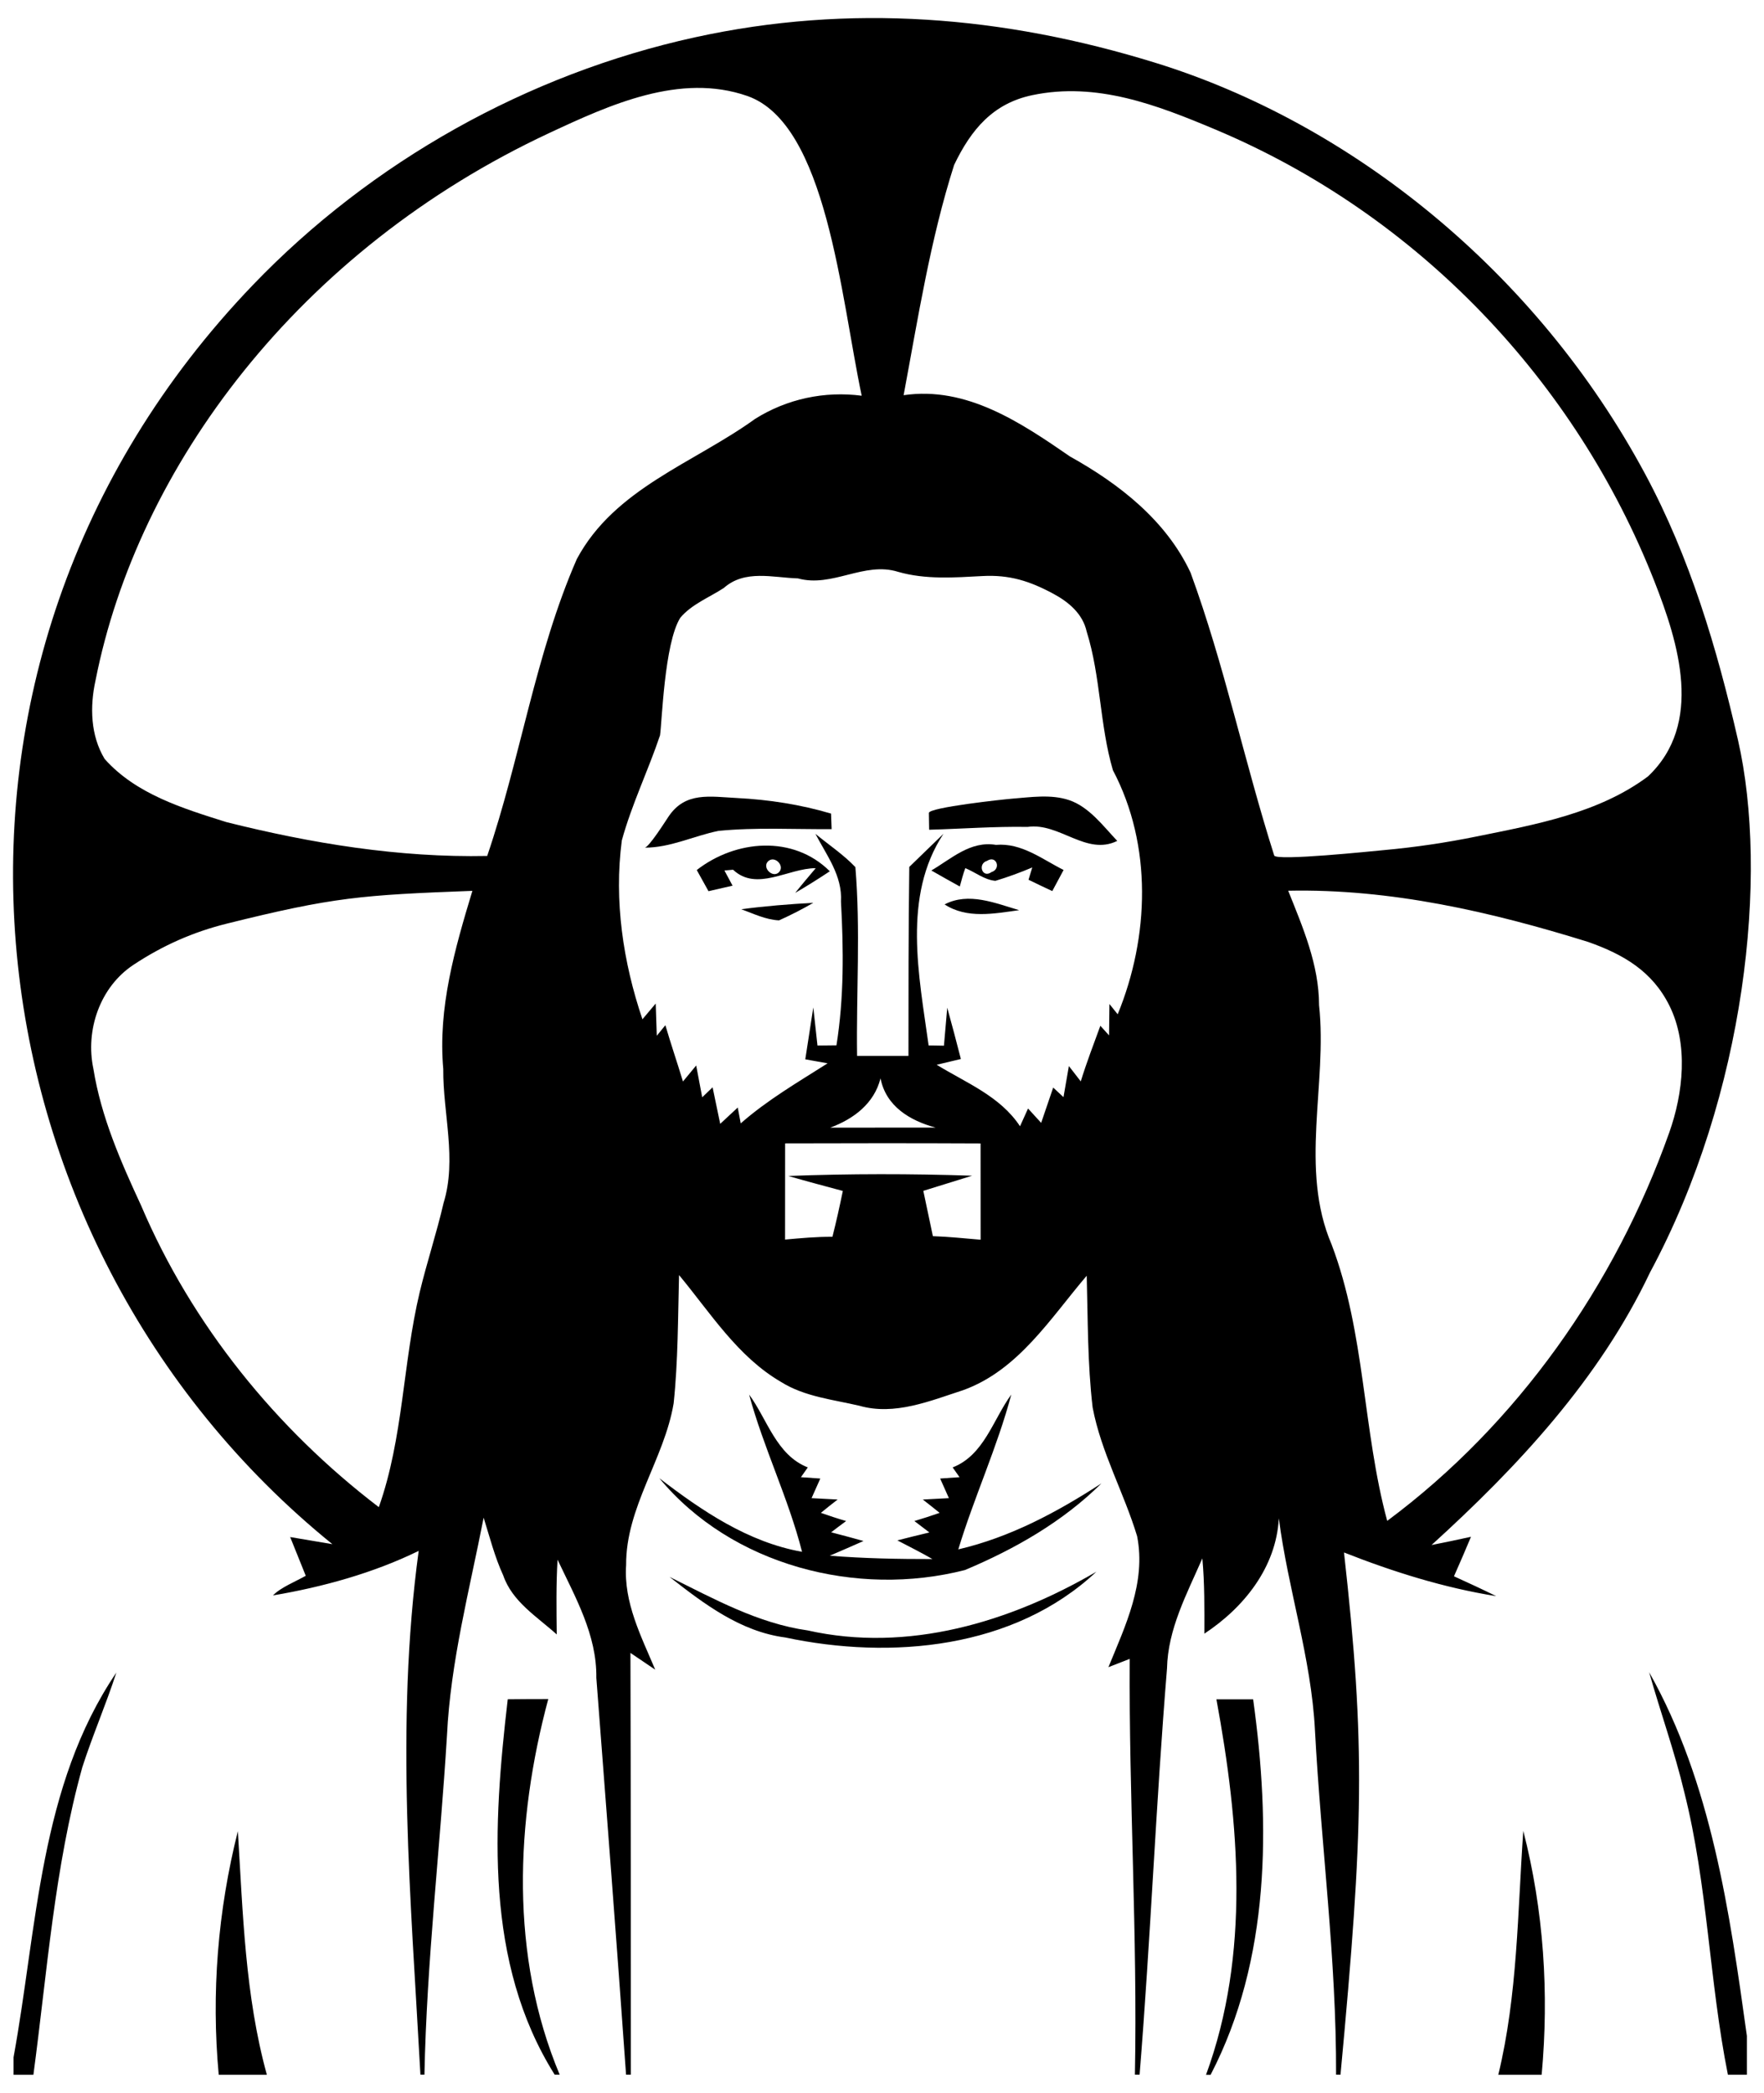 <?xml version="1.0" encoding="UTF-8"?>
<!DOCTYPE svg  PUBLIC '-//W3C//DTD SVG 1.1//EN'  'http://www.w3.org/Graphics/SVG/1.1/DTD/svg11.dtd'>
<svg enable-background="new 0 0 1372.932 1628.128" version="1.1" viewBox="0 0 1372.9 1628.1" xml:space="preserve" xmlns="http://www.w3.org/2000/svg">

	<path d="m1131.6 1226.3c4.524-10.207 8.967-20.455 13.251-30.744-10.207 2.242-20.455 4.404-30.704 6.405 67.253-61.048 130.74-129.22 170.05-212.09 74.629-138.71 92.448-309.33 68.43-414.28-16.345-71.419-37.426-141.98-72.088-206.57-84.867-158.14-229.27-273.16-381.32-320.17-118.16-36.534-237.69-46.317-358.74-19.733-129.74 28.492-251.34 96.446-343.7 192.64-283.39 295.16-229.09 743.9 61.913 979.54-10.952-1.848-21.904-3.697-32.857-5.545 4.044 10.045 8.088 20.089 12.132 30.134-7.958 4.515-19.616 9.116-25.514 15.276 38.503-6.474 78.274-17.431 113.4-34.648-18.415 135.47-6.005 271.81 1.361 407.52h3.122c1.761-88.19 12.21-175.86 17.534-263.85 2.762-57.485 17.573-113.29 28.542-169.49 4.724 15.052 8.607 30.504 15.252 44.915 7.046 20.495 26.26 32.025 41.632 45.916-0.2-19.416-0.52-38.79 0.641-58.166 13.77 29.142 30.664 58.526 30.183 91.912 7.846 102.88 15.893 205.8 23.139 308.76h3.723c0-109.4 0-218.77-0.32-328.14 6.405 4.363 12.85 8.727 19.295 13.051-10.929-25.98-24.62-52.241-22.658-81.383-0.28-44.996 29.703-82.425 36.989-125.82 3.483-33.146 3.323-66.532 4.203-99.798 24.459 29.463 45.636 63.569 79.502 83.225 18.335 11.449 40.271 13.611 60.888 18.455 27.381 7.846 55.042-3.803 80.823-12.17 42.873-15.491 67.854-55.924 96.075-88.99 0.921 34.146 0.6 68.494 4.604 102.48 6.645 35.027 24.379 66.292 34.627 100.16 7.085 36.148-9.127 69.575-22.338 101.88 5.524-2.122 11.009-4.323 16.573-6.445-0.681 107.84 6.125 215.61 4.043 323.49h3.643c8.527-105.24 12.69-210.8 21.337-316.01 0.641-30.784 15.531-58.166 27.501-85.667 1.801 19.456 1.601 39.03 1.561 58.566 30.785-20.255 55.924-51.6 57.966-89.75 7.125 55.244 25.219 108.72 28.102 164.61 4.764 89.471 16.773 178.54 16.453 268.25h3.443c17.899-191.9 19.611-255.21 2.722-406.28 38.271 15.091 77.781 27.461 118.49 33.986-10.888-5.364-21.897-10.449-32.906-15.453zm-786.61-394.59c-0.28 34.587 10.729 70.095 0.24 104.16-5.404 23.339-12.97 46.077-18.575 69.375-13.21 55.283-12.689 113.29-31.825 167.25-79.902-60.927-145.51-141.87-184.98-234.58-15.811-34.107-31.143-68.935-37.148-106.32-6.445-30.223 5.124-63.769 31.144-80.983 22.636-14.975 46.241-25.492 72.565-32.036 83.223-20.69 104.77-22.267 191.24-25.531-13.611 44.916-26.941 91.152-22.658 138.67zm103.96-396.83c-32.386 74.057-43.795 154.88-69.775 231.02-68.654 1.401-136.63-9.727-203-26.34-33.826-10.649-70.375-21.737-94.754-49.159-11.009-18.255-11.569-40.672-7.086-61.008 32.672-165.78 157.8-334.83 353.39-426.02 46.879-21.857 101.57-46.881 153.81-28.735 61.846 21.483 72.735 155.8 89.11 233.22-28.902-3.763-58.165 2.442-82.945 18.014-47.758 34.468-109.33 54.043-138.75 109.01zm277.1 526.81c-2.522-11.768-5.004-23.498-7.446-35.267 12.65-3.883 25.339-7.806 37.99-11.769-47.677-1.601-95.435-1.601-143.11 0.2 14.091 4.083 28.302 7.846 42.473 11.649-2.442 11.929-5.084 23.818-8.087 35.668-12.33-0.08-24.619 1.041-36.869 2.162-0.04-24.94 0-49.879 0.04-74.819 50.72-0.16 101.4-0.2 152.12 0.04 0 24.94 0.04 49.92 0.04 74.899-12.408-1.042-24.738-2.363-37.148-2.763zm-79.903-84.426c18.175-6.725 34.187-18.695 39.15-38.35 4.283 21.817 22.937 32.905 42.873 38.31-27.34-0.04-54.682 0-82.023 0.04zm223.74-88.19c-2.162-2.682-4.323-5.364-6.445-8.006-0.08 6.085-0.2 18.295-0.28 24.42-2.242-2.522-4.524-5.004-6.765-7.486-5.244 14.372-10.769 28.662-15.252 43.274-3.122-3.963-6.165-7.926-9.247-11.93-1.041 6.045-3.122 18.135-4.203 24.179-2.682-2.482-5.324-4.964-8.006-7.446-3.122 9.126-6.245 18.294-9.367 27.461-3.443-3.723-6.805-7.446-10.208-11.169-2.082 4.564-4.163 9.207-6.245 13.811-15.492-23.458-41.873-33.706-64.851-47.837 6.245-1.521 12.53-3.002 18.815-4.484-3.403-13.331-6.926-26.62-10.609-39.911-0.641 7.405-1.922 22.137-2.562 29.543-2.962-0.04-8.967-0.16-11.93-0.2-7.486-54.283-20.576-115.85 11.569-164.65-8.886 8.606-17.773 17.173-26.62 25.78-0.641 48.998-0.641 97.997-0.641 147h-39.991c-0.681-48.918 2.762-98.117-1.321-146.84-9.326-9.808-20.736-17.334-31.104-25.901 8.687 16.693 21.097 32.625 19.896 52.721 2.042 37.19 2.402 74.899-3.523 111.81-4.924 0.04-9.848 0.12-14.772 0.16-1.041-9.887-2.122-19.775-3.243-29.623-1.561 10.088-4.684 30.263-6.245 40.351 5.805 1.041 11.569 2.082 17.374 3.122-23.099 14.692-46.957 28.542-67.613 46.717-0.601-3.082-1.761-9.247-2.322-12.33-4.564 4.203-9.087 8.487-13.651 12.69-1.961-9.487-3.923-18.974-5.925-28.422-2.722 2.562-5.404 5.164-8.086 7.766-1.161-6.205-3.523-18.575-4.684-24.74-3.443 4.123-6.846 8.287-10.288 12.45-4.444-14.652-9.408-29.142-13.691-43.794-2.202 2.722-4.444 5.444-6.685 8.207-0.2-6.284-0.64-18.814-0.841-25.059-3.443 4.043-6.886 8.167-10.328 12.25-15.092-44.555-22.178-92.192-16.053-139.11 7.685-28.022 20.495-54.283 29.743-81.784 1.481-9.167 3.283-71.655 15.773-91.471 8.886-10.569 22.537-15.773 33.866-23.179 16.413-14.532 38.19-8.047 57.685-7.446 26.74 7.406 51.56-13.451 78.025-5.083 21.4 6.118 43.751 4.413 65.674 3.255 20.938-1.106 36.596 3.832 55.084 13.774 11.979 6.441 22.885 15.58 25.956 29.447 10.969 35.067 10.088 72.737 20.416 107.84 30.822 58.406 28.381 129.74 3.721 189.87zm121.81-123.54c-23.179-72.857-38.75-148.12-65.091-220.01-18.974-40.591-55.524-69.093-93.833-90.391-38.23-26.34-80.463-54.883-129.5-47.677 11.249-60.086 20.696-120.81 39.311-179.14 13.248-27.6 30.249-47.862 60.803-54.279 50.1-10.521 97.014 7.588 142.55 26.73 158.06 66.445 280.67 196.18 341.73 351.66 18.756 47.759 38.37 110.62-5.101 151.62-38.286 28.572-87.157 37.322-132.89 46.607-24.545 4.983-48.181 8.483-73.159 10.742-7.865 0.712-83.394 8.609-84.816 4.14zm44.716 302.72c-25.34-58.966-3.203-124.86-9.808-186.23-0.04-31.504-12.57-60.448-24.019-89.07 79.583-1.681 157.88 16.333 233.46 39.832 27.223 9.616 49.893 22.638 63.274 49.644 14.848 29.967 10.734 67.951-0.144 98.592-42.153 118.73-118.13 226.82-219.53 302.16-19.137-70.775-17.055-145.87-43.235-214.93z"/>
	<path d="m573.71 620.83c-21.276-1.081-40.226-5.045-53.303 14.295-2.329 3.445-15.501 24.327-18.684 24.314 20.016 0.08 38.19-9.167 57.485-13.05 29.223-2.882 58.686-1.121 88.029-1.361-0.08-3.042-0.32-9.047-0.44-12.09-23.75-7.044-48.369-10.851-73.087-12.108z"/>
	<path d="m832.03 622.45c-14.225-4.75-29.952-2.218-44.546-1.095-5.916 0.454-64.599 6.764-64.546 11.097 0.04 3.243 0.12 9.808 0.2 13.05 25.54-0.721 51.08-2.642 76.62-2.202 24.74-3.603 45.636 22.778 69.775 10.889-10.859-11.463-21.948-26.545-37.503-31.739z"/>
	<path d="m542.28 676.85c3.042 5.443 6.085 10.928 9.127 16.453 6.245-1.441 12.49-2.882 18.735-4.283-2.082-3.963-4.243-7.886-6.325-11.81 2.242-0.2 4.484-0.4 6.725-0.6 18.375 17.294 42.873-1.201 64.331-1.201-5.364 6.365-10.769 12.69-15.973 19.215 9.166-5.324 18.134-10.969 26.941-16.813-28.583-28.422-73.298-24.5-103.56-0.961zm55.403-6.685c5.084-5.084 13.571 3.403 8.487 8.487-4.884 4.643-13.171-3.603-8.487-8.487z"/>
	<path d="m775.14 657.27c-19.896-3.323-34.707 10.809-50.279 19.936 7.366 4.203 14.731 8.366 22.137 12.45 1.321-4.804 2.562-9.648 4.283-14.292 7.806 3.203 14.772 9.087 23.419 9.888 9.687-2.922 19.335-6.445 28.702-10.408-1.001 3.163-1.962 6.365-2.922 9.568 6.125 3.002 12.29 5.925 18.495 8.807 2.922-5.484 5.845-10.929 8.807-16.413-16.774-8.407-32.666-21.217-52.642-19.536zm-3.483 21.177c-7.166 5.204-11.049-6.445-3.483-8.727 7.366-4.763 11.249 6.325 3.483 8.727z"/>
	<path d="m735.15 703.59c17.533 11.409 38.63 7.126 58.046 4.484-18.696-5.485-39.311-14.252-58.046-4.484z"/>
	<path d="m606.33 716c9.086-4.083 18.013-8.647 26.66-13.651-18.775 1.041-37.469 2.522-56.084 5.004 9.568 3.443 19.055 8.167 29.424 8.647z"/>
	<path d="m787.07 1084.9c-14.211 19.456-21.137 47.117-45.636 56.685 1.801 2.522 3.563 5.044 5.364 7.606-5.044 0.32-10.048 0.681-15.092 1.041 2.282 5.044 4.524 10.128 6.805 15.252l-20.296 1.081c4.404 3.403 8.727 6.885 13.091 10.368-6.525 2.282-13.051 4.404-19.656 6.365 3.883 2.922 7.766 5.885 11.689 8.887-8.366 1.962-16.652 4.043-24.939 6.165 9.126 4.764 18.374 9.368 27.301 14.532-26.66 0.04-53.362-0.48-79.902-2.602 8.766-3.763 17.533-7.566 26.26-11.449-8.366-2.322-16.772-4.604-25.179-6.765 3.843-2.962 7.726-5.885 11.649-8.767-6.645-1.922-13.171-4.083-19.656-6.365 4.283-3.523 8.647-6.966 13.05-10.368l-20.296-1.081c2.242-5.124 4.524-10.208 6.805-15.252-5.044-0.36-10.088-0.721-15.092-1.041 1.761-2.562 3.563-5.084 5.364-7.606-24.499-9.608-31.424-37.229-45.676-56.685 11.248 41.594 30.544 80.543 41.193 122.34-42.033-7.486-77.862-31.825-111.09-57.285 56.324 67.974 153.76 92.994 237.87 71.456 38.83-16.293 76.14-37.59 106.24-67.413-34.588 22.418-70.896 41.913-111.41 51.36 12.293-40.633 30.307-79.383 41.235-120.46z"/>
	<path d="m628.63 1268.4c-38.711-5.484-73.058-24.62-107.52-41.632 26.821 20.977 55.163 42.553 90.07 47.117 82.424 17.494 178.14 8.847 242.11-51.16-67.214 39.23-146.72 63.169-224.66 45.675z"/>
	<path d="m10.543 1614.1h15.452c10.729-80.022 16.372-161.17 38.07-239.27 8.005-24.86 18.454-48.838 26.5-73.658-60.006 88.509-61.447 197.8-80.022 299.31v13.611z"/>
	<path d="m1310.9 1394.4c18.174 72.096 19.375 146.99 33.906 219.65h14.772v-30.183c-13.451-96.516-27.542-196.83-76.06-282.94 8.807 31.223 19.856 61.808 27.382 93.473z"/>
	<path d="m426.71 1321.8c-10.487 0-21.016 0.04-31.544 0.16-11.408 97.957-18.294 204.8 36.548 292.07h3.883c-38.75-92.432-34.507-196.95-8.887-292.23z"/>
	<path d="m946.72 1322c17.814 96.476 26.421 198.12-8.086 292.11h3.563c46.476-89.51 46.677-194.35 33.106-292.11h-28.583z"/>
	<path d="m170.23 1614.1h37.47c-17.014-61.729-18.655-126.06-22.578-189.55-15.573 61.928-20.777 125.9-14.892 189.55z"/>
	<path d="m1166.1 1614.1h33.746c5.845-63.65 1.601-127.82-14.292-189.79-4.443 63.409-4.403 127.74-19.454 189.79z"/>

</svg>
